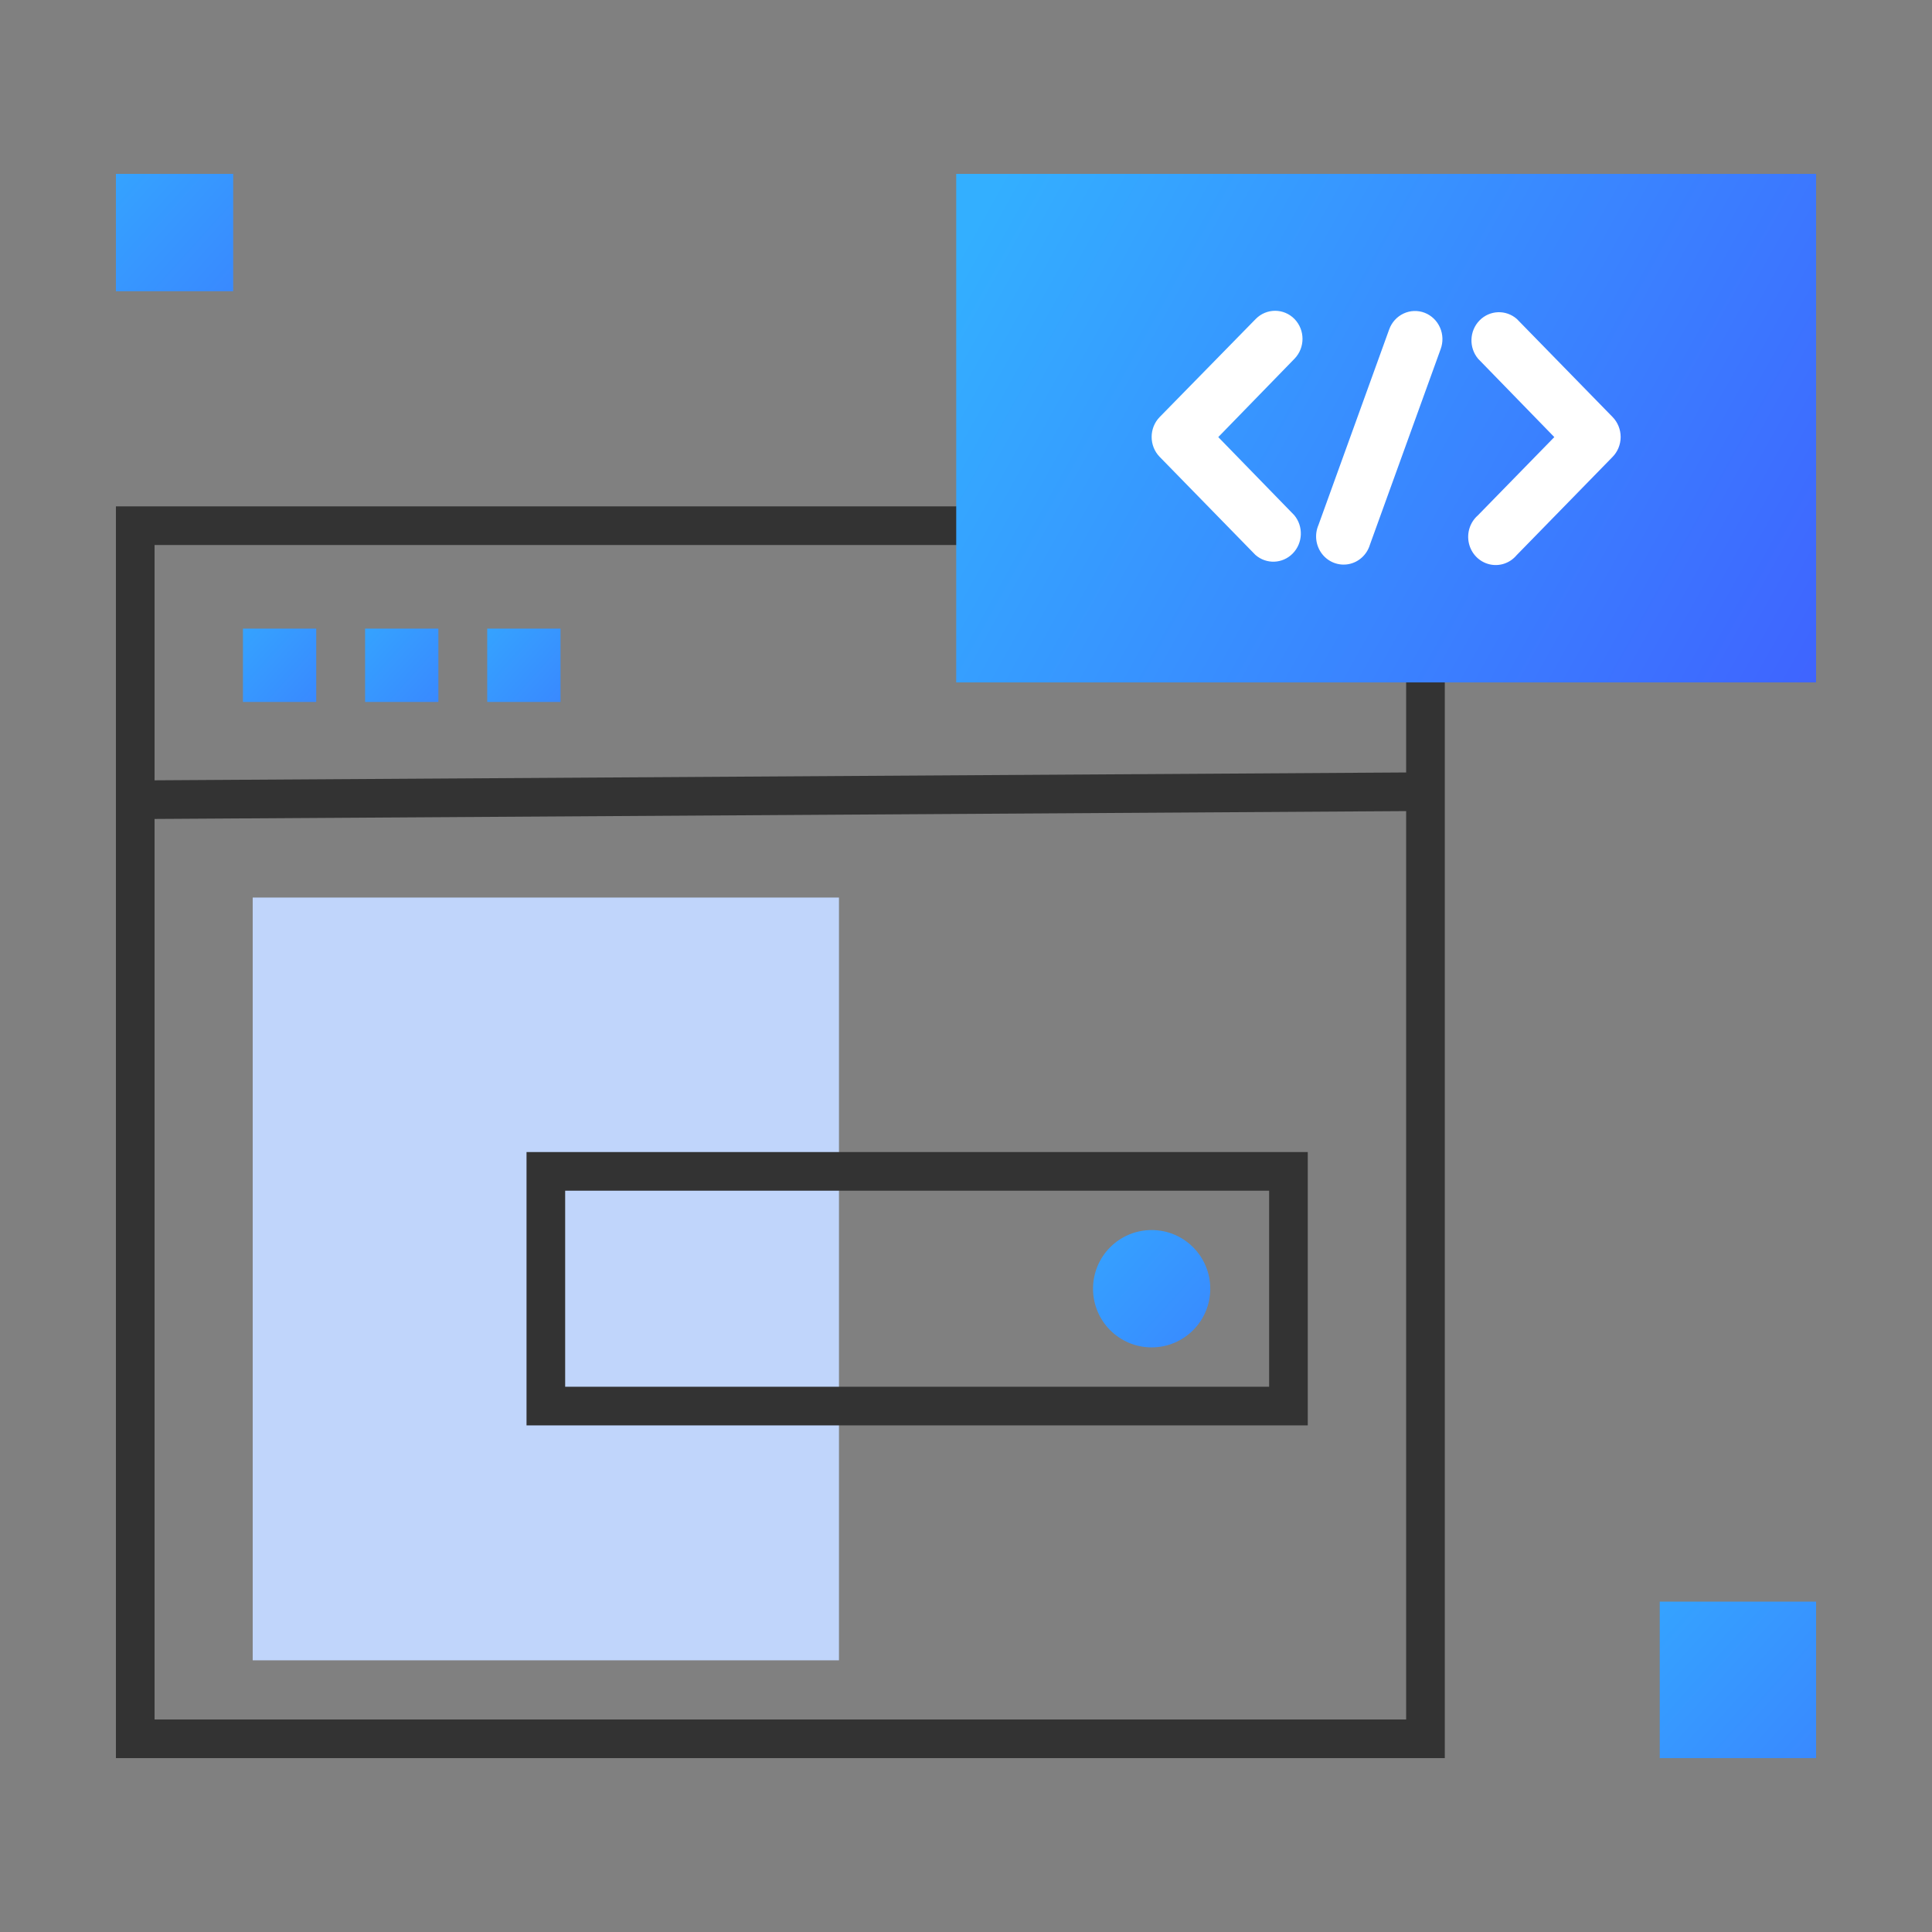 <svg xmlns:xlink="http://www.w3.org/1999/xlink" xmlns="http://www.w3.org/2000/svg" version="1.1" viewBox="0 0 100 100" height="100px" width="100px">
    <rect x="0" y="0" width="100" height="100" fill="#808080" stroke="none"/>
    <title>编组 10</title>
    <defs>
        <linearGradient id="linearGradient-1" y2="263.535%" x2="287.223%" y1="-42.148%" x1="-53.172%">
            <stop offset="0%" stop-color="#33AFFF"></stop>
            <stop offset="100%" stop-color="#405CFF"></stop>
        </linearGradient>
        <linearGradient id="linearGradient-2" y2="263.535%" x2="287.223%" y1="-42.148%" x1="-53.172%">
            <stop offset="0%" stop-color="#33AFFF"></stop>
            <stop offset="100%" stop-color="#405CFF"></stop>
        </linearGradient>
        <linearGradient id="linearGradient-3" y2="74.485%" x2="122.425%" y1="32.512%" x1="-5.534%">
            <stop offset="0%" stop-color="#33AFFF"></stop>
            <stop offset="100%" stop-color="#405CFF"></stop>
        </linearGradient>
        <linearGradient id="linearGradient-4" y2="263.535%" x2="287.223%" y1="-42.148%" x1="-53.172%">
            <stop offset="0%" stop-color="#33AFFF"></stop>
            <stop offset="100%" stop-color="#405CFF"></stop>
        </linearGradient>
    </defs>
    <g fill-rule="evenodd" fill="none" stroke-width="1" stroke="none" id="页面-1">
        <g transform="translate(-910, -1469)" id="消费版">
            <g transform="translate(910, 1469)" id="编组-42">
                <rect height="98.851" width="98.851" y="0.575" x="0.575" opacity="0" stroke-width="1.149" stroke="#979797" id="矩形备份-49"></rect>
                <g transform="translate(6, 9)" id="编组-41">
                    <g transform="translate(0, 17.21)" id="编组-39">
                        <rect height="62.79" width="66.782" y="1" x="1" stroke-width="2" stroke="#333333" id="矩形"></rect>
                        <g fill="url(#linearGradient-1)" transform="translate(6.575, 6.327)" id="编组-8">
                            <rect height="3.796" width="3.793" y="0" x="12.644" id="矩形"></rect>
                            <rect height="3.796" width="3.793" y="0" x="6.322" id="矩形备份-50"></rect>
                            <rect height="3.796" width="3.793" y="0" x="0" id="矩形备份-51"></rect>
                        </g>
                        <rect height="39.481" width="30.345" y="20.247" x="7.08" fill="#C0D5FB" id="矩形"></rect>
                        <line stroke-width="2" stroke="#333333" id="路径-7" y2="14.768" x2="67.571" y1="15.185" x1="1.011"></line>
                        <g transform="translate(22.253, 34.42)" id="编组-38">
                            <rect height="12.148" width="38.437" y="0" x="0" stroke-width="2" stroke="#333333" id="矩形备份-4"></rect>
                            <ellipse ry="3.037" rx="3.034" cy="6.074" cx="31.356" fill="url(#linearGradient-2)" id="椭圆形"></ellipse>
                        </g>
                    </g>
                    <g transform="translate(43.494, 0)" id="编组-40">
                        <rect height="26.321" width="44.506" y="0" x="0" fill="url(#linearGradient-3)" id="矩形"></rect>
                        <path fill-rule="nonzero" fill="#FFFFFF" id="形状" d="M33.976,12.588 L29.019,7.511 C28.454,7.015 27.612,7.048 27.085,7.587 C26.559,8.126 26.527,8.989 27.011,9.568 L30.957,13.624 L26.996,17.68 C26.59,18.036 26.413,18.596 26.538,19.129 C26.663,19.662 27.069,20.078 27.59,20.206 C28.11,20.335 28.657,20.153 29.005,19.737 L33.962,14.66 C34.234,14.388 34.388,14.016 34.391,13.627 C34.393,13.238 34.244,12.864 33.976,12.588 L33.976,12.588 Z M17.509,7.511 C16.954,6.945 16.056,6.945 15.501,7.511 L10.529,12.588 C9.977,13.157 9.977,14.076 10.529,14.645 L15.486,19.722 C16.052,20.218 16.894,20.185 17.42,19.646 C17.946,19.107 17.979,18.244 17.495,17.665 L13.563,13.624 L17.509,9.568 C18.062,8.999 18.062,8.08 17.509,7.511 L17.509,7.511 Z M24.247,7.19 C23.892,7.053 23.498,7.067 23.154,7.229 C22.809,7.39 22.541,7.686 22.41,8.05 L18.749,18.176 C18.535,18.671 18.607,19.246 18.935,19.671 C19.263,20.095 19.794,20.298 20.313,20.199 C20.833,20.1 21.256,19.714 21.412,19.197 L25.073,9.072 C25.208,8.71 25.196,8.308 25.041,7.955 C24.886,7.602 24.6,7.327 24.247,7.19 Z"></path>
                    </g>
                    <rect height="6.074" width="6.069" y="0" x="0" fill="url(#linearGradient-2)" id="矩形"></rect>
                    <rect height="8.099" width="8.092" y="73.901" x="79.908" fill="url(#linearGradient-4)" id="矩形备份-2"></rect>
                </g>
            </g>
        </g>
    </g>
</svg>